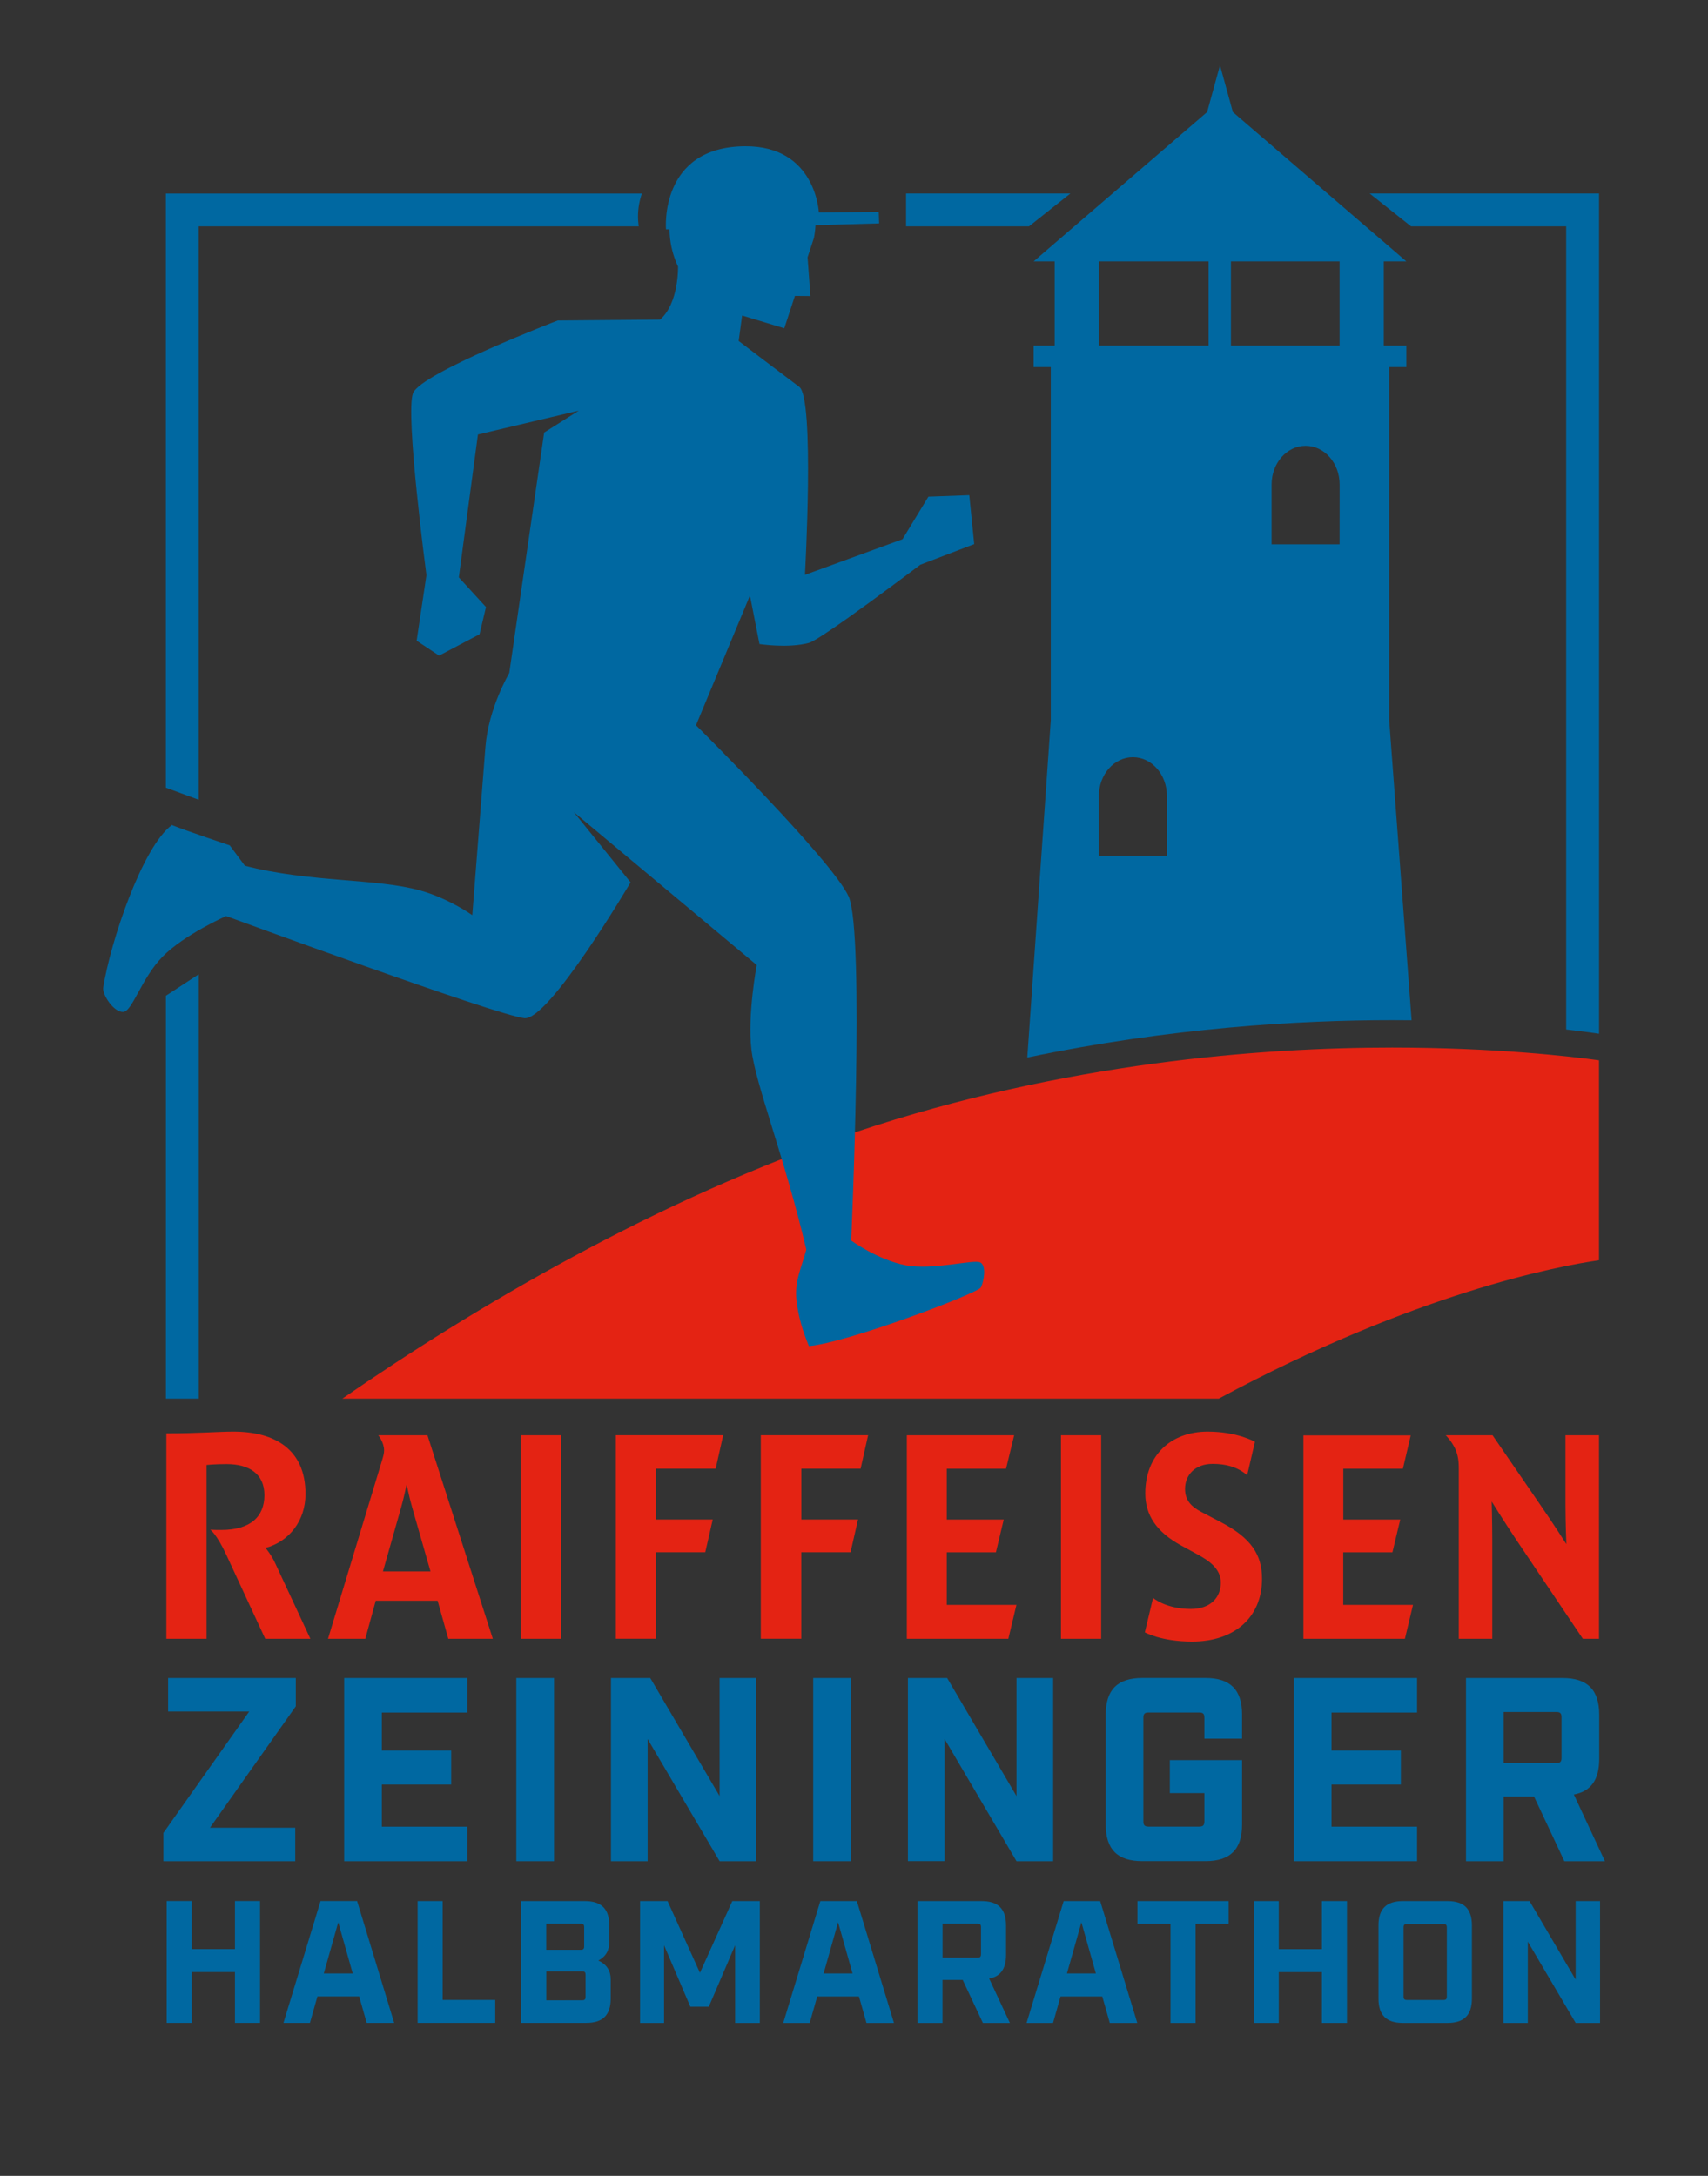 <?xml version="1.0" encoding="utf-8"?>
<!-- Generator: Adobe Illustrator 25.1.0, SVG Export Plug-In . SVG Version: 6.00 Build 0)  -->
<svg version="1.1" id="Ebene_1" xmlns="http://www.w3.org/2000/svg" xmlns:xlink="http://www.w3.org/1999/xlink" x="0px" y="0px"
	 viewBox="0 0 311.81 397.1" style="enable-background:new 0 0 311.81 397.1;" xml:space="preserve">
<rect x="0" y="0" width="311.81" height="397.1" fill="#333333" stroke="none"/>
<style type="text/css">
	.st0{fill:#0068A1;}
	.st1{fill:#FFFFFF;}
	.st2{fill:#E42313;}
	.st3{fill-rule:evenodd;clip-rule:evenodd;fill:#E42313;}
</style>
<g>
	<g>
		<path class="st0" d="M29.83,334.51l15.67-22.16l-14.81,0v-6.11l23.31,0v5.16l-15.67,22.16l15.57,0v6.11l-24.07,0V334.51z"/>
		<path class="st0" d="M62.83,306.24h22.5v6.3l-15.62,0v6.93h12.66v6.21H69.71v7.69l15.62,0v6.3h-22.5V306.24z"/>
		<path class="st0" d="M94.26,306.24l6.88,0v33.43l-6.88,0V306.24z"/>
		<path class="st0" d="M111.54,306.24l7.17,0l12.66,21.54v-21.54l6.69,0v33.43l-6.69,0l-13.14-22.3v22.3l-6.69,0V306.24z"/>
		<path class="st0" d="M148.46,306.24l6.88,0v33.43l-6.88,0V306.24z"/>
		<path class="st0" d="M165.75,306.24h7.16l12.66,21.54v-21.54h6.69v33.43h-6.69l-13.13-22.31v22.3l-6.69,0V306.24z"/>
		<path class="st0" d="M201.86,332.98v-20.06c0-4.54,2.15-6.69,6.69-6.69h11.51c4.54,0,6.69,2.15,6.69,6.69v4.39l-6.88,0v-3.82
			c0-0.72-0.24-0.96-0.96-0.96l-9.22,0c-0.71,0-0.96,0.24-0.96,0.96v18.91c0,0.72,0.24,0.95,0.96,0.96h9.22
			c0.71,0,0.96-0.24,0.96-0.96v-5.16h-6.31v-6.02l13.19,0v11.75c0,4.54-2.15,6.69-6.69,6.69l-11.51,0
			C204.01,339.67,201.86,337.52,201.86,332.98z"/>
		<path class="st0" d="M236.2,306.24l22.5,0v6.3l-15.62,0v6.93l12.66,0v6.21h-12.66v7.69l15.62,0v6.3l-22.5,0V306.24z"/>
		<path class="st0" d="M292.99,339.67h-7.4l-5.54-11.8l-5.54,0v11.8l-6.88,0v-33.43h17.63c4.54,0,6.69,2.15,6.69,6.69V321
			c0,3.77-1.48,5.92-4.63,6.5L292.99,339.67z M284.11,321.76c0.72,0,0.96-0.24,0.96-0.96v-7.4c0-0.72-0.24-0.96-0.96-0.96l-9.6,0
			v9.31L284.11,321.76z"/>
		<path class="st0" d="M30.43,346.94l4.58,0v8.77l7.88,0v-8.77l4.58,0v22.24l-4.58,0v-9.28l-7.88,0v9.28l-4.58,0V346.94z"/>
		<path class="st0" d="M65.57,364.35h-7.62l-1.37,4.83l-4.83,0l6.77-22.24l6.67,0l6.77,22.24l-5.02,0L65.57,364.35z M64.39,360.16
			l-2.64-9.34l-2.64,9.34L64.39,360.16z"/>
		<path class="st0" d="M76.24,346.95h4.57v18.04l9.6,0v4.19l-14.17,0V346.95z"/>
		<path class="st0" d="M95.15,346.95l11.63,0c3.02,0,4.45,1.43,4.45,4.45v2.98c0,1.49-0.54,2.64-2,3.43
			c1.59,0.7,2.26,1.94,2.26,3.43v3.49c0,3.02-1.43,4.45-4.45,4.45l-11.88,0V346.95z M106.01,355.84c0.48,0,0.63-0.16,0.63-0.64
			v-3.49c0-0.48-0.16-0.64-0.63-0.64l-6.29,0v4.77L106.01,355.84z M106.27,365.05c0.48,0,0.63-0.16,0.63-0.64v-4
			c0-0.48-0.16-0.63-0.63-0.63l-6.54,0v5.28L106.27,365.05z"/>
		<path class="st0" d="M116.85,346.95l5.02,0l5.91,13.09l5.91-13.09h5.02v22.24l-4.51,0v-14.17l-4.8,11.21l-3.37,0l-4.8-11.21v14.17
			l-4.38,0V346.95z"/>
		<path class="st0" d="M156.81,364.36h-7.62l-1.37,4.83l-4.83,0l6.77-22.24l6.67,0l6.77,22.24l-5.02,0L156.81,364.36z
			 M155.64,360.16l-2.64-9.34l-2.64,9.34L155.64,360.16z"/>
		<path class="st0" d="M184.36,369.19h-4.93l-3.68-7.85h-3.69v7.85l-4.57,0v-22.24l11.72,0c3.02,0,4.45,1.43,4.45,4.45v5.37
			c0,2.51-0.98,3.94-3.08,4.32L184.36,369.19z M178.45,357.27c0.48,0,0.64-0.16,0.64-0.64v-4.92c0-0.48-0.16-0.64-0.64-0.64l-6.38,0
			v6.2L178.45,357.27z"/>
		<path class="st0" d="M201.23,364.36h-7.62l-1.37,4.83l-4.83,0l6.77-22.24l6.67,0l6.77,22.24l-5.02,0L201.23,364.36z
			 M200.06,360.16l-2.64-9.34l-2.64,9.34L200.06,360.16z"/>
		<path class="st0" d="M213.69,351.08l-6.04,0v-4.13h16.65v4.13h-6.04v18.11l-4.57,0V351.08z"/>
		<path class="st0" d="M228.88,346.95l4.57,0v8.77l7.88,0v-8.77l4.57,0v22.24l-4.57,0v-9.28l-7.88,0v9.28l-4.57,0V346.95z"/>
		<path class="st0" d="M251.65,364.74V351.4c0-3.02,1.43-4.45,4.45-4.45l8.16,0c3.02,0,4.45,1.43,4.45,4.45v13.34
			c0,3.02-1.43,4.45-4.45,4.45l-8.16,0C253.08,369.19,251.65,367.76,251.65,364.74z M263.5,365c0.48,0,0.63-0.16,0.63-0.64v-12.58
			c0-0.48-0.16-0.64-0.63-0.64l-6.64,0c-0.48,0-0.63,0.16-0.63,0.64v12.58c0,0.48,0.16,0.64,0.63,0.64L263.5,365z"/>
		<path class="st0" d="M274.46,346.95l4.77,0l8.42,14.33v-14.33l4.45,0v22.24l-4.45,0l-8.74-14.84v14.84l-4.45,0V346.95z"/>
	</g>
	<path class="st1" d="M192.54,13.2"/>
	<path class="st0" d="M253.61,131.45V66.99h3.13v-3.92h-4.12V47.7h4.12l-31.76-27.33h0.07l-2.33-8.46l-2.33,8.46h0.07L188.7,47.7
		h3.84v15.37h-3.84v3.92h3.13v64.46L187.54,193c26.05-5.44,49.54-6.82,66.6-6.82c1.21,0,2.39,0.01,3.56,0.02L253.61,131.45z
		 M244.55,63.07h-19.83V47.7h19.83V63.07z M200.62,47.7h20.02v15.37h-20.02V47.7z M213.03,156.17h-12.42c0,0,0-7.03,0-10.92
		c0-3.9,2.78-7.06,6.21-7.06c3.43,0,6.21,3.16,6.21,7.06C213.03,147.36,213.03,156.17,213.03,156.17z M244.55,99.34h-12.41
		c0,0,0-7.02,0-10.92c0-3.9,2.78-7.06,6.21-7.06c3.43,0,6.21,3.16,6.21,7.06C244.55,90.53,244.55,99.34,244.55,99.34z"/>
	<path class="st0" d="M250.04,35.31l7.56,6h28.32v146.57c2.72,0.31,4.74,0.59,6,0.78V35.31H250.04z"/>
	<g>
		<path class="st0" d="M116.47,39.51c0-1.47,0.26-2.88,0.71-4.19h-86.9v108.43l6,2.21V41.31h80.32
			C116.53,40.72,116.47,40.12,116.47,39.51z"/>
		<polygon class="st0" points="165.41,35.31 165.41,41.31 187.85,41.31 195.41,35.31 		"/>
	</g>
	<path class="st2" d="M222.5,255.25c35.87-19.29,61.87-24.17,69.41-25.26v-36.48c-4.96-0.7-19.1-2.33-37.76-2.33
		c-23.66,0-59.86,2.68-97.96,15.44c-36.38,12.19-69.94,32.24-93.69,48.63H222.5z"/>
	<path class="st3" d="M210.5,291.62c0,0,2.31,2.02,6.89,2.02c3.69,0,5.48-2.17,5.48-4.83c0-2.55-2.25-4.04-4.3-5.15l-2.88-1.57
		c-4.63-2.52-6.61-5.64-6.61-9.54c0-6.95,4.67-11.28,11.38-11.28c5.45,0,8.64,1.86,8.64,1.86l-1.42,6.1
		c-1.78-1.54-3.94-2.07-6.3-2.07c-3.2,0-5.04,2.02-5.04,4.57c0,2.06,1.12,3.23,2.95,4.19l3.56,1.86c5.61,2.92,7.54,6,7.54,10.35
		c0,7.08-5.07,11.46-12.75,11.46c-5.69,0-8.64-1.69-8.64-1.69L210.5,291.62 M78.59,286.79l-3.35-11.69
		c-0.48-1.64-1.01-4.21-1.01-4.21s-0.52,2.57-1,4.21l-3.32,11.69H78.59z M89.97,299.08h-8.13l-1.95-6.94H68.59l-1.9,6.94h-6.81
		l9.82-32.41c0.27-0.9,0.42-1.43,0.42-1.96c0-1.48-1.06-2.77-1.06-2.77h8.98L89.97,299.08z M185.56,292.88l-1.48,6.2h-18.53v-37.14
		h19.59l-1.48,6.11h-10.82v9.27h10.4l-1.43,5.98h-8.97v9.59H185.56z M95.06,261.94h7.34v37.14h-7.34V261.94z M146.28,283.29v15.78
		h-7.39v-37.14h19.59l-1.37,6.11h-10.82v9.27h10.35l-1.37,5.98H146.28z M119.72,283.29v15.78h-7.29v-37.14h19.59l-1.37,6.11h-10.93
		v9.27h10.4l-1.37,5.98H119.72z M257.96,292.88l-1.48,6.2h-18.53v-37.12h19.59l-1.43,6.09h-10.88v9.27h10.4l-1.43,5.98h-8.98v9.59
		H257.96z M193.69,261.94h7.34l0,37.14h-7.34V261.94z M37.71,299.08h-7.34v-37.49c5.91,0,9.45-0.32,12.25-0.32
		c7.6,0,13.15,3.28,13.15,11.38c0,4.87-2.96,8.68-7.29,9.85c0,0,1.11,1.32,1.79,2.86l6.39,13.72h-8.24l-7.07-15.25
		c-1.79-3.87-2.96-4.66-2.96-4.66c0.74,0.05,1.43,0.05,2.01,0.05c5.33,0,7.87-2.44,7.87-6.35c0-3.92-2.8-5.67-6.92-5.67
		c-2.16,0-3.64,0.16-3.64,0.16V299.08z M291.91,299.08h-2.95l-12.04-17.9c-2.27-3.39-4.6-7.15-4.6-7.15s0.11,3.76,0.11,7.15v17.9
		h-6.12v-31.03c0-1.59-0.16-2.49-0.63-3.6c-0.69-1.49-1.75-2.51-1.75-2.51h8.55l8.66,12.62c2.32,3.34,4.81,7.25,4.81,7.25
		s-0.16-3.92-0.16-7.25v-12.62h6.12V299.08z"/>
	<path class="st0" d="M165.26,230.9c-5.05-1-9.87-4.5-9.87-4.5s2.52-56.22-0.47-62.8c-2.98-6.58-27.86-31.24-27.86-31.24l9.85-23.68
		l1.74,8.86c0,0,5.28,0.82,9.05-0.22c2.33-0.65,20.32-14.26,20.32-14.26l9.83-3.76l-0.9-8.93l-7.46,0.27l-4.73,7.77l-17.81,6.5
		c0,0,1.81-32.19-1.04-34.31c-2.85-2.13-11.06-8.37-11.06-8.37l0.63-4.65l7.7,2.33l1.94-5.91l2.83,0.03l-0.52-7.07l1.17-3.56
		c1.55-8.34-3.05-14.28-10.26-15.61c-7.21-1.34-14.29,2.43-15.83,10.77c-0.67,3.6-0.13,7.1,1.27,10.08c0,0.04,0.17,6.71-3.28,9.69
		c-2.19,0.02-18.68,0.16-18.68,0.16S76.87,68.06,75.4,71.75c-1.47,3.69,2.45,33.22,2.45,33.22l-1.79,11.96l4.1,2.72l7.38-3.89
		l1.18-4.97l-4.96-5.42l3.49-26.07l18.42-4.36l-6.33,4l-6.37,43.89c0,0-3.8,6.41-4.35,13.47c-0.55,7.06-2.4,30.72-2.4,30.72
		s-4.18-3.01-9.48-4.5c-8.01-2.25-20.17-1.44-32.03-4.52l-2.77-3.72c0,0-8.05-2.69-10.56-3.71c-5.35,3.91-11.22,21.25-12.55,29.74
		c-0.09,1.33,1.94,4.42,3.64,4.37c1.7-0.05,3.3-6.11,7.23-10.11c3.93-4,11.58-7.39,11.58-7.39s49.27,18.09,54.45,18.64
		c4.51,0.47,19.39-24.79,19.39-24.79l-10.38-12.83l33.41,27.92c0,0-1.7,8.99-0.98,15.34c0.72,6.36,6.05,19.65,10.03,36.58
		c-0.85,3.23-2.2,5.81-1.79,9.32c0.51,4.37,1.92,7.35,2.26,8.3c7.09-0.62,30.88-9.65,31.4-10.71c0.52-1.05,1.07-3.9-0.08-4.54
		C177.83,229.74,170.31,231.9,165.26,230.9z"/>
	<path class="st0" d="M121.58,41.86l38.91-1.09l-0.07-2.1l-10.93,0.11c0,0-0.53-12.16-13.45-12.09
		C120.29,26.77,121.58,41.86,121.58,41.86z"/>
	<polygon class="st0" points="36.29,255.25 36.29,177.8 30.29,181.72 30.29,255.25 	"/>
</g>
</svg>
